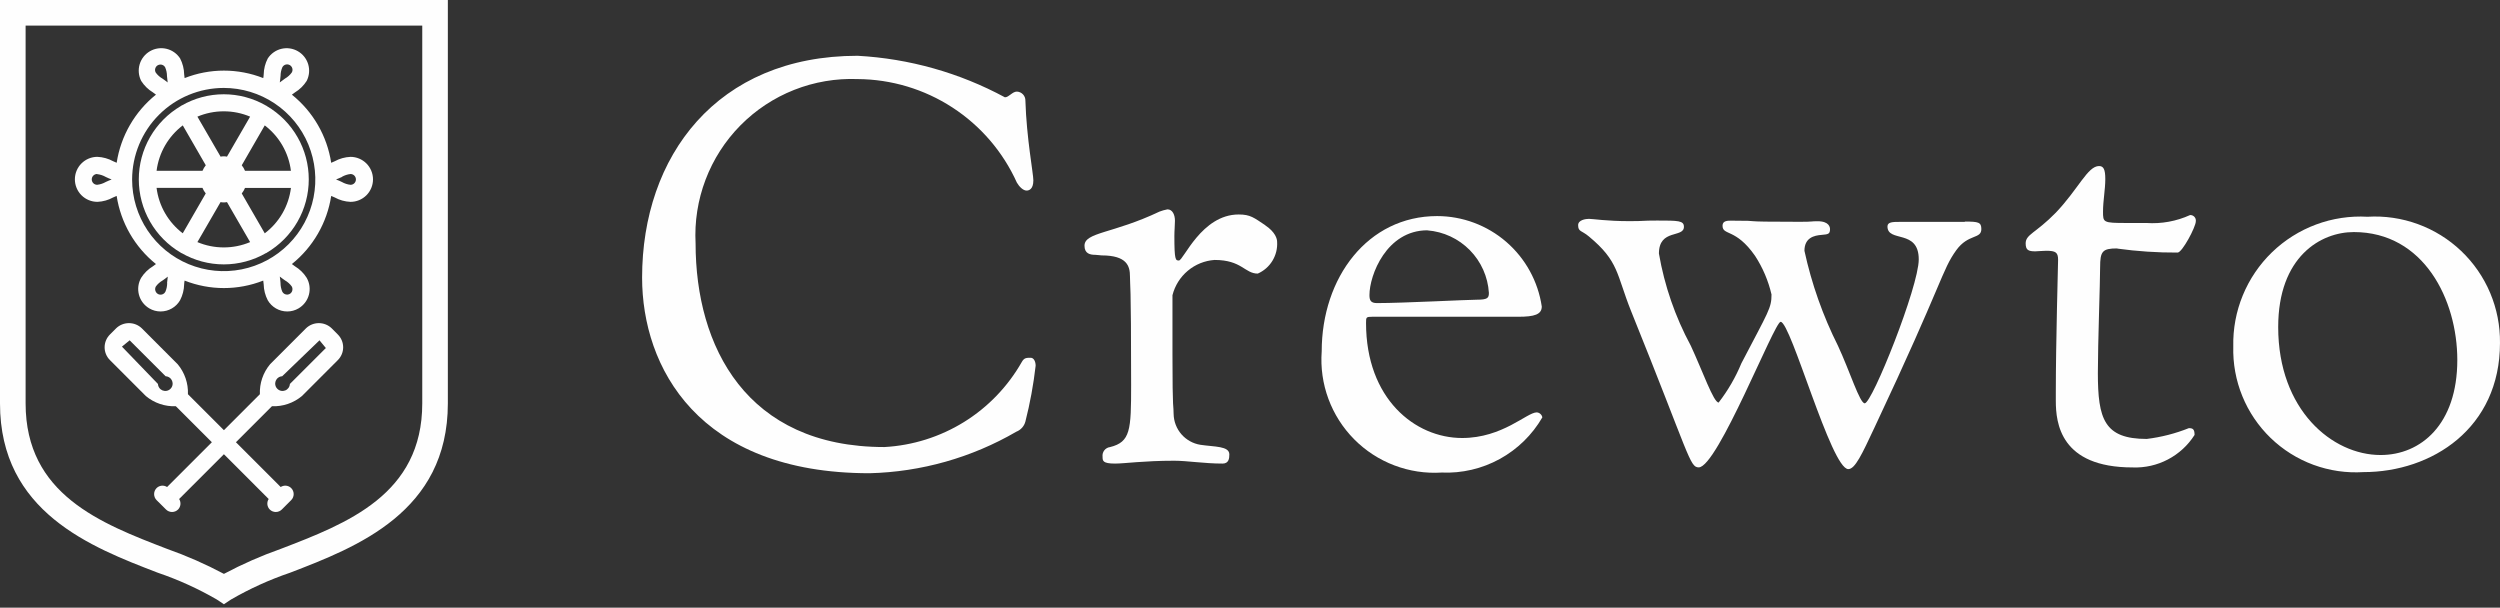 <svg width="144" height="35" viewBox="0 0 144 35" fill="none" xmlns="http://www.w3.org/2000/svg">
<rect x="0" y="0" width="144" height="35" fill="#333333" stroke="none"/>
<path d="M59.355 20.608C59.126 20.608 58.995 20.608 58.863 20.837C58.06 22.254 56.915 23.447 55.531 24.306C54.147 25.164 52.569 25.661 50.943 25.75C42.982 25.75 40.066 19.951 40.066 14.023C40 12.773 40.195 11.523 40.639 10.353C41.082 9.183 41.766 8.118 42.644 7.227C43.523 6.336 44.578 5.638 45.742 5.178C46.906 4.718 48.153 4.506 49.403 4.555C51.342 4.567 53.237 5.135 54.862 6.193C56.488 7.25 57.775 8.752 58.572 10.519C58.703 10.748 58.932 10.977 59.129 10.977C59.26 10.977 59.521 10.911 59.521 10.387C59.521 9.995 59.129 7.962 59.063 5.802C59.067 5.667 59.018 5.536 58.926 5.438C58.834 5.339 58.706 5.281 58.572 5.276C58.31 5.276 58.112 5.605 57.883 5.605C55.266 4.191 52.369 3.375 49.399 3.213C41.276 3.213 36.985 9.012 36.985 15.989C36.985 21.132 40.195 27.258 50.089 27.258C53.062 27.183 55.969 26.361 58.54 24.866C58.668 24.816 58.782 24.737 58.874 24.634C58.965 24.532 59.03 24.409 59.064 24.276C59.333 23.22 59.529 22.148 59.653 21.066C59.653 20.835 59.555 20.607 59.365 20.607" fill="#FEFEFE"/>
<path d="M72.884 12.976C72.229 12.544 72.033 12.354 71.345 12.354C69.215 12.354 68.166 15.006 67.904 15.006C67.709 15.006 67.644 14.973 67.644 13.598C67.644 13.27 67.677 12.976 67.677 12.714C67.677 12.386 67.544 12.059 67.245 12.059C67.089 12.088 66.936 12.131 66.787 12.188C64.1 13.467 62.467 13.368 62.467 14.154C62.467 14.613 62.795 14.678 63.089 14.678C63.22 14.678 63.351 14.711 63.449 14.711C64.924 14.711 65.086 15.333 65.086 15.924C65.086 16.546 65.153 15.924 65.153 22.18C65.153 24.772 65.12 25.456 63.94 25.752C63.875 25.759 63.812 25.78 63.755 25.812C63.698 25.844 63.648 25.888 63.608 25.939C63.568 25.991 63.538 26.05 63.521 26.113C63.504 26.177 63.5 26.242 63.508 26.307C63.508 26.538 63.508 26.702 64.228 26.702C64.785 26.702 65.865 26.538 67.635 26.538C68.388 26.538 69.37 26.702 70.419 26.702C70.779 26.702 70.81 26.407 70.81 26.176C70.81 25.685 69.958 25.744 69.14 25.62C68.717 25.552 68.332 25.337 68.05 25.014C67.769 24.691 67.61 24.279 67.601 23.851C67.601 23.293 67.534 23.884 67.534 20.412V17.005C67.673 16.454 67.981 15.961 68.417 15.596C68.852 15.231 69.391 15.013 69.958 14.973C71.53 14.973 71.695 15.759 72.448 15.759C72.799 15.605 73.095 15.346 73.294 15.018C73.493 14.69 73.587 14.308 73.562 13.925C73.562 13.761 73.464 13.368 72.874 12.975" fill="#FEFEFE"/>
<path d="M88.511 23.754C87.953 23.754 86.545 25.229 84.219 25.229C81.501 25.229 78.684 22.968 78.684 18.605C78.684 18.276 78.684 18.245 79.044 18.245H87.462C88.381 18.245 88.806 18.114 88.806 17.654C88.592 16.208 87.865 14.887 86.76 13.931C85.654 12.975 84.241 12.448 82.779 12.446C78.784 12.446 76.13 15.984 76.13 20.242C76.062 21.17 76.194 22.102 76.516 22.974C76.839 23.847 77.344 24.641 77.999 25.302C78.654 25.963 79.443 26.476 80.313 26.806C81.183 27.137 82.113 27.278 83.041 27.219C84.206 27.269 85.362 26.999 86.384 26.439C87.406 25.878 88.255 25.049 88.839 24.041C88.825 23.963 88.785 23.892 88.725 23.84C88.666 23.788 88.591 23.757 88.512 23.753M82.222 13.27C83.146 13.343 84.013 13.748 84.663 14.409C85.313 15.07 85.703 15.944 85.76 16.869C85.76 17.157 85.694 17.263 85.072 17.263C84.515 17.263 80.814 17.458 79.312 17.458C78.952 17.458 78.88 17.294 78.88 16.999C78.88 15.847 79.864 13.265 82.222 13.265" fill="#FEFEFE"/>
<path d="M113.172 12.781H109.405C109.045 12.781 108.718 12.781 108.718 13.041C108.718 13.992 110.52 13.172 110.52 14.942C110.52 16.515 107.833 23.231 107.408 23.231C107.12 23.231 106.555 21.396 105.868 19.919C104.997 18.183 104.348 16.345 103.936 14.447C103.936 13.694 104.492 13.563 104.918 13.53C105.278 13.496 105.409 13.496 105.409 13.203C105.409 13.103 105.376 12.743 104.689 12.743C104.257 12.743 104.492 12.776 103.672 12.776C99.676 12.776 101.904 12.71 99.71 12.71C99.512 12.71 99.218 12.71 99.218 12.998C99.218 13.588 99.972 13.129 101.09 14.735C101.534 15.416 101.855 16.17 102.039 16.962C102.039 17.747 101.877 17.911 100.304 20.925C99.97 21.734 99.529 22.494 98.994 23.186C98.699 23.186 98.075 21.385 97.388 19.91C96.494 18.252 95.874 16.46 95.554 14.604C95.554 13.164 96.994 13.72 96.994 13.064C96.994 12.704 96.667 12.704 95.454 12.704C94.504 12.704 94.799 12.738 93.849 12.738C92.54 12.738 91.752 12.606 91.523 12.606C91.327 12.606 90.901 12.673 90.901 12.966C90.901 13.361 91.098 13.262 91.523 13.622C93.26 15.062 93.096 15.782 93.948 17.913C97.322 26.265 97.322 26.921 97.846 26.921C98.928 26.921 102.204 18.536 102.564 18.536C103.154 18.536 105.478 27.021 106.462 27.021C106.853 27.021 107.248 26.168 107.969 24.63C111.965 16.146 111.834 15.587 112.685 14.406C113.374 13.457 114.125 13.784 114.125 13.195C114.125 12.801 113.961 12.763 113.175 12.763" fill="#FEFEFE"/>
<path d="M121.959 14.319C123.109 14.478 124.269 14.554 125.431 14.548C125.694 14.548 126.479 13.073 126.479 12.746C126.485 12.7 126.481 12.653 126.467 12.609C126.453 12.565 126.43 12.524 126.399 12.49C126.367 12.456 126.329 12.429 126.286 12.411C126.243 12.393 126.197 12.384 126.151 12.386C125.361 12.746 124.495 12.903 123.629 12.844H122.477C121.134 12.844 121.134 12.811 121.134 12.189C121.134 11.567 121.265 10.912 121.265 10.317C121.265 9.76 121.167 9.564 120.905 9.564C120.25 9.564 119.725 10.874 118.415 12.25C117.263 13.43 116.678 13.495 116.678 14.019C116.678 14.411 116.842 14.477 117.236 14.477C117.398 14.477 117.629 14.444 117.858 14.444C118.415 14.444 118.546 14.542 118.546 14.968C118.546 15.23 118.415 19.72 118.415 22.6V23.093C118.415 24.37 118.677 26.924 122.837 26.924C123.544 26.952 124.246 26.794 124.872 26.465C125.498 26.137 126.028 25.65 126.407 25.053C126.407 24.724 126.309 24.661 126.079 24.661C125.301 24.972 124.485 25.181 123.654 25.283C121.197 25.283 120.837 24.131 120.837 21.483C120.837 19.748 120.967 16.306 120.967 15.39C120.967 14.474 121.098 14.309 121.95 14.309" fill="#FEFEFE"/>
<path d="M136.367 12.485C135.36 12.428 134.351 12.58 133.405 12.932C132.459 13.284 131.596 13.827 130.87 14.528C130.144 15.23 129.571 16.074 129.187 17.007C128.802 17.941 128.615 18.943 128.637 19.953C128.61 20.933 128.787 21.909 129.158 22.817C129.528 23.725 130.084 24.546 130.79 25.228C131.496 25.909 132.336 26.436 133.257 26.774C134.178 27.112 135.159 27.255 136.138 27.193C140.07 27.193 143.999 24.671 143.999 19.757C144.011 18.768 143.819 17.787 143.435 16.875C143.051 15.964 142.483 15.141 141.767 14.459C141.051 13.777 140.202 13.249 139.273 12.91C138.344 12.57 137.355 12.425 136.367 12.485ZM137.121 26.209C134.337 26.209 131.224 23.617 131.224 18.839C131.224 14.777 133.68 13.367 135.58 13.367C139.612 13.367 141.541 17.265 141.541 20.737C141.541 24.439 139.445 26.209 137.121 26.209Z" fill="#FEFEFE"/>
<path d="M0 23.237C0 29.495 5.255 31.516 9.092 32.99C10.273 33.391 11.41 33.908 12.489 34.532L12.898 34.805L13.307 34.532C14.386 33.908 15.524 33.391 16.704 32.99C20.54 31.516 25.796 29.495 25.796 23.237V0H0V23.237ZM1.475 1.473H24.322V23.237C24.322 28.483 19.993 30.149 16.174 31.615C15.048 32.012 13.952 32.494 12.898 33.055C11.844 32.494 10.748 32.013 9.622 31.615C5.803 30.146 1.475 28.483 1.475 23.237V1.473Z" fill="#FEFEFE"/>
<path d="M10.418 14.557C10.427 14.557 10.431 14.571 10.44 14.577C10.449 14.583 10.453 14.577 10.459 14.577C11.198 15.004 12.037 15.229 12.891 15.229C13.745 15.229 14.584 15.004 15.323 14.577C15.323 14.577 15.336 14.577 15.342 14.577C15.348 14.577 15.356 14.562 15.365 14.557C16.102 14.125 16.713 13.508 17.137 12.767C17.562 12.026 17.785 11.187 17.785 10.332C17.785 9.478 17.562 8.639 17.137 7.898C16.713 7.157 16.102 6.54 15.365 6.108C15.356 6.108 15.35 6.092 15.342 6.088C15.333 6.084 15.326 6.088 15.317 6.079C14.579 5.654 13.742 5.43 12.89 5.43C12.038 5.43 11.201 5.654 10.463 6.079C10.455 6.082 10.446 6.084 10.438 6.088C10.431 6.094 10.423 6.101 10.415 6.108C9.679 6.54 9.067 7.157 8.643 7.898C8.218 8.639 7.995 9.478 7.995 10.332C7.995 11.187 8.218 12.026 8.643 12.767C9.067 13.508 9.679 14.125 10.415 14.557M12.889 14.251C12.368 14.252 11.851 14.147 11.37 13.945L12.704 11.641C12.826 11.666 12.952 11.666 13.074 11.641L14.407 13.945C13.927 14.147 13.411 14.252 12.889 14.251ZM15.25 13.439L13.925 11.144C14.003 11.047 14.066 10.939 14.113 10.824H16.759C16.694 11.339 16.528 11.835 16.269 12.284C16.01 12.733 15.664 13.126 15.251 13.439M16.759 9.839H14.113C14.066 9.724 14.003 9.616 13.925 9.52L15.25 7.223C15.662 7.537 16.008 7.93 16.267 8.379C16.526 8.828 16.693 9.325 16.757 9.839M12.889 6.412C13.411 6.411 13.927 6.516 14.407 6.719L13.074 9.023C12.952 8.997 12.827 8.997 12.705 9.023L11.37 6.719C11.851 6.516 12.367 6.411 12.889 6.412ZM10.528 7.223L11.853 9.52C11.775 9.617 11.711 9.724 11.664 9.839H9.019C9.083 9.325 9.25 8.828 9.509 8.379C9.768 7.93 10.114 7.537 10.526 7.223M11.662 10.823C11.71 10.938 11.773 11.045 11.851 11.142L10.526 13.438C10.114 13.124 9.768 12.731 9.509 12.282C9.25 11.833 9.083 11.337 9.019 10.823H11.662Z" fill="#FEFEFE"/>
<path d="M5.607 11.627C5.927 11.614 6.24 11.526 6.52 11.371C6.589 11.338 6.654 11.313 6.719 11.285C6.956 12.83 7.764 14.23 8.983 15.209C8.927 15.252 8.872 15.295 8.81 15.337C8.536 15.502 8.304 15.729 8.132 15.999C7.961 16.297 7.915 16.649 8.004 16.98C8.092 17.312 8.309 17.594 8.605 17.766C8.801 17.881 9.024 17.941 9.251 17.94C9.478 17.94 9.701 17.881 9.898 17.767C10.095 17.654 10.258 17.491 10.372 17.294C10.52 17.01 10.601 16.695 10.607 16.375C10.607 16.299 10.623 16.231 10.633 16.162C12.088 16.736 13.707 16.736 15.162 16.162C15.17 16.231 15.18 16.306 15.188 16.375C15.195 16.695 15.275 17.009 15.422 17.294C15.536 17.491 15.7 17.654 15.897 17.767C16.095 17.881 16.318 17.941 16.546 17.94C16.772 17.941 16.995 17.881 17.191 17.766C17.487 17.594 17.703 17.312 17.792 16.981C17.881 16.65 17.835 16.298 17.664 16.001C17.493 15.73 17.261 15.503 16.986 15.337C16.923 15.294 16.87 15.25 16.813 15.209C18.032 14.23 18.84 12.83 19.077 11.285C19.143 11.312 19.207 11.338 19.276 11.371C19.556 11.526 19.869 11.614 20.189 11.627C20.532 11.627 20.862 11.491 21.105 11.248C21.348 11.005 21.485 10.675 21.485 10.331C21.485 9.988 21.348 9.658 21.105 9.415C20.862 9.172 20.532 9.035 20.189 9.035C19.869 9.049 19.556 9.136 19.276 9.29C19.207 9.323 19.142 9.348 19.077 9.377C18.84 7.832 18.032 6.432 16.813 5.453C16.87 5.409 16.924 5.368 16.986 5.325C17.26 5.159 17.492 4.932 17.664 4.662C17.815 4.366 17.847 4.024 17.753 3.706C17.659 3.387 17.446 3.117 17.159 2.951C16.872 2.785 16.532 2.735 16.209 2.812C15.886 2.89 15.605 3.088 15.424 3.366C15.276 3.65 15.196 3.965 15.189 4.285C15.189 4.36 15.173 4.429 15.163 4.498C13.708 3.924 12.089 3.924 10.634 4.498C10.626 4.429 10.616 4.354 10.608 4.285C10.602 3.964 10.521 3.649 10.374 3.365C10.193 3.086 9.912 2.888 9.589 2.811C9.266 2.734 8.926 2.783 8.638 2.95C8.351 3.116 8.138 3.386 8.044 3.704C7.95 4.023 7.982 4.365 8.133 4.661C8.305 4.931 8.537 5.158 8.811 5.323C8.873 5.366 8.928 5.41 8.984 5.451C7.765 6.43 6.958 7.83 6.72 9.375C6.654 9.348 6.591 9.322 6.522 9.289C6.241 9.135 5.929 9.048 5.609 9.034C5.265 9.034 4.935 9.171 4.692 9.414C4.449 9.657 4.313 9.986 4.313 10.33C4.313 10.674 4.449 11.003 4.692 11.246C4.935 11.489 5.265 11.626 5.609 11.626M19.693 10.186C19.846 10.098 20.015 10.043 20.19 10.023C20.273 10.023 20.352 10.056 20.41 10.114C20.468 10.173 20.501 10.252 20.501 10.334C20.501 10.417 20.468 10.496 20.41 10.554C20.352 10.613 20.273 10.645 20.19 10.645C20.015 10.626 19.846 10.571 19.693 10.483C19.591 10.434 19.48 10.382 19.356 10.339C19.48 10.291 19.591 10.239 19.693 10.195M9.629 16.3C9.63 16.476 9.594 16.65 9.523 16.811C9.493 16.867 9.447 16.912 9.391 16.94C9.335 16.969 9.271 16.98 9.209 16.972C9.147 16.964 9.088 16.937 9.041 16.895C8.994 16.853 8.961 16.798 8.947 16.736C8.936 16.697 8.933 16.656 8.939 16.615C8.944 16.575 8.958 16.536 8.978 16.5C9.082 16.358 9.215 16.24 9.369 16.153C9.461 16.088 9.562 16.018 9.664 15.934C9.644 16.064 9.632 16.188 9.623 16.3M16.839 16.732C16.825 16.793 16.792 16.849 16.745 16.891C16.698 16.933 16.64 16.959 16.577 16.968C16.515 16.976 16.451 16.965 16.395 16.936C16.339 16.907 16.293 16.862 16.263 16.807C16.193 16.646 16.157 16.472 16.158 16.296C16.148 16.185 16.138 16.061 16.116 15.93C16.22 16.014 16.321 16.084 16.413 16.149C16.566 16.236 16.699 16.354 16.803 16.496C16.845 16.567 16.856 16.652 16.835 16.732M16.16 4.38C16.159 4.205 16.195 4.031 16.265 3.87C16.285 3.834 16.312 3.802 16.344 3.776C16.377 3.75 16.414 3.731 16.454 3.72C16.494 3.709 16.535 3.706 16.576 3.711C16.617 3.716 16.657 3.73 16.693 3.75C16.729 3.771 16.76 3.799 16.785 3.832C16.81 3.865 16.828 3.902 16.839 3.943C16.849 3.983 16.851 4.024 16.845 4.065C16.839 4.106 16.825 4.146 16.803 4.181C16.699 4.323 16.566 4.441 16.413 4.528C16.321 4.593 16.22 4.664 16.116 4.747C16.138 4.616 16.148 4.492 16.158 4.38M8.942 3.948C8.953 3.909 8.971 3.872 8.995 3.839C9.02 3.807 9.051 3.78 9.086 3.759C9.134 3.732 9.187 3.718 9.242 3.718C9.296 3.717 9.35 3.731 9.397 3.758C9.444 3.785 9.484 3.824 9.511 3.872C9.582 4.033 9.618 4.207 9.618 4.383C9.628 4.495 9.638 4.619 9.658 4.75C9.556 4.666 9.454 4.596 9.363 4.531C9.21 4.445 9.077 4.326 8.973 4.184C8.952 4.149 8.938 4.11 8.933 4.069C8.928 4.029 8.93 3.987 8.941 3.948M12.886 5.065C13.93 5.065 14.95 5.375 15.818 5.955C16.685 6.534 17.362 7.358 17.761 8.322C18.16 9.286 18.265 10.347 18.061 11.371C17.858 12.394 17.355 13.334 16.617 14.072C15.879 14.81 14.939 15.313 13.916 15.516C12.892 15.72 11.832 15.615 10.867 15.216C9.903 14.817 9.079 14.14 8.5 13.273C7.92 12.405 7.61 11.385 7.61 10.341C7.612 8.943 8.168 7.602 9.157 6.612C10.146 5.623 11.488 5.067 12.886 5.065ZM5.596 10.03C5.771 10.05 5.94 10.105 6.093 10.193C6.195 10.242 6.306 10.294 6.43 10.337C6.306 10.383 6.193 10.437 6.093 10.481C5.94 10.569 5.771 10.625 5.596 10.644C5.513 10.644 5.434 10.611 5.376 10.553C5.318 10.495 5.285 10.415 5.285 10.333C5.285 10.25 5.318 10.171 5.376 10.113C5.434 10.055 5.513 10.022 5.596 10.022" fill="#FEFEFE"/>
<path d="M19.099 18.905C18.901 18.717 18.638 18.612 18.365 18.612C18.092 18.612 17.829 18.717 17.631 18.905L15.558 20.979C15.154 21.462 14.944 22.078 14.969 22.707L12.897 24.779L10.825 22.707C10.849 22.078 10.638 21.462 10.234 20.979L8.162 18.905C7.964 18.717 7.701 18.612 7.428 18.612C7.155 18.612 6.892 18.717 6.695 18.905L6.329 19.271C6.135 19.466 6.026 19.73 6.026 20.005C6.026 20.28 6.135 20.543 6.329 20.738L8.401 22.812C8.884 23.215 9.5 23.425 10.129 23.399L12.203 25.473L9.624 28.052C9.531 27.992 9.421 27.965 9.311 27.976C9.202 27.987 9.099 28.035 9.02 28.113C8.928 28.205 8.877 28.33 8.877 28.46C8.877 28.59 8.928 28.715 9.02 28.808L9.291 29.077L9.562 29.347C9.607 29.392 9.661 29.429 9.721 29.453C9.781 29.478 9.845 29.491 9.909 29.491C9.974 29.491 10.038 29.478 10.098 29.453C10.157 29.429 10.211 29.392 10.257 29.347C10.334 29.268 10.382 29.165 10.393 29.055C10.404 28.946 10.378 28.836 10.318 28.743L12.897 26.164L15.476 28.743C15.416 28.836 15.389 28.946 15.401 29.056C15.412 29.165 15.46 29.268 15.538 29.347C15.583 29.392 15.637 29.429 15.697 29.453C15.757 29.478 15.821 29.491 15.885 29.491C15.95 29.491 16.014 29.478 16.074 29.453C16.133 29.429 16.188 29.392 16.233 29.347L16.502 29.077L16.772 28.808C16.864 28.716 16.916 28.591 16.916 28.46C16.916 28.33 16.864 28.205 16.772 28.113C16.693 28.035 16.59 27.987 16.481 27.976C16.371 27.965 16.261 27.992 16.168 28.052L13.589 25.473L15.663 23.399C16.292 23.425 16.908 23.215 17.391 22.812L19.463 20.738C19.657 20.543 19.766 20.28 19.766 20.005C19.766 19.73 19.657 19.466 19.463 19.271L19.099 18.905ZM9.098 22.116L7.024 19.966L7.468 19.602L9.541 21.673C9.623 21.677 9.702 21.704 9.769 21.753C9.835 21.8 9.886 21.867 9.916 21.943C9.945 22.02 9.952 22.103 9.935 22.183C9.918 22.264 9.878 22.337 9.82 22.395C9.762 22.453 9.689 22.493 9.608 22.51C9.528 22.527 9.445 22.52 9.368 22.491C9.292 22.461 9.226 22.41 9.178 22.344C9.13 22.277 9.102 22.198 9.098 22.116ZM16.697 22.116C16.693 22.198 16.665 22.277 16.617 22.344C16.569 22.41 16.503 22.461 16.426 22.491C16.35 22.52 16.267 22.527 16.186 22.51C16.106 22.493 16.033 22.453 15.975 22.395C15.917 22.337 15.877 22.264 15.86 22.183C15.843 22.103 15.85 22.02 15.879 21.943C15.909 21.867 15.96 21.8 16.026 21.753C16.093 21.704 16.171 21.677 16.253 21.673L18.403 19.602L18.769 20.046L16.697 22.116Z" fill="#FEFEFE"/>
</svg>
